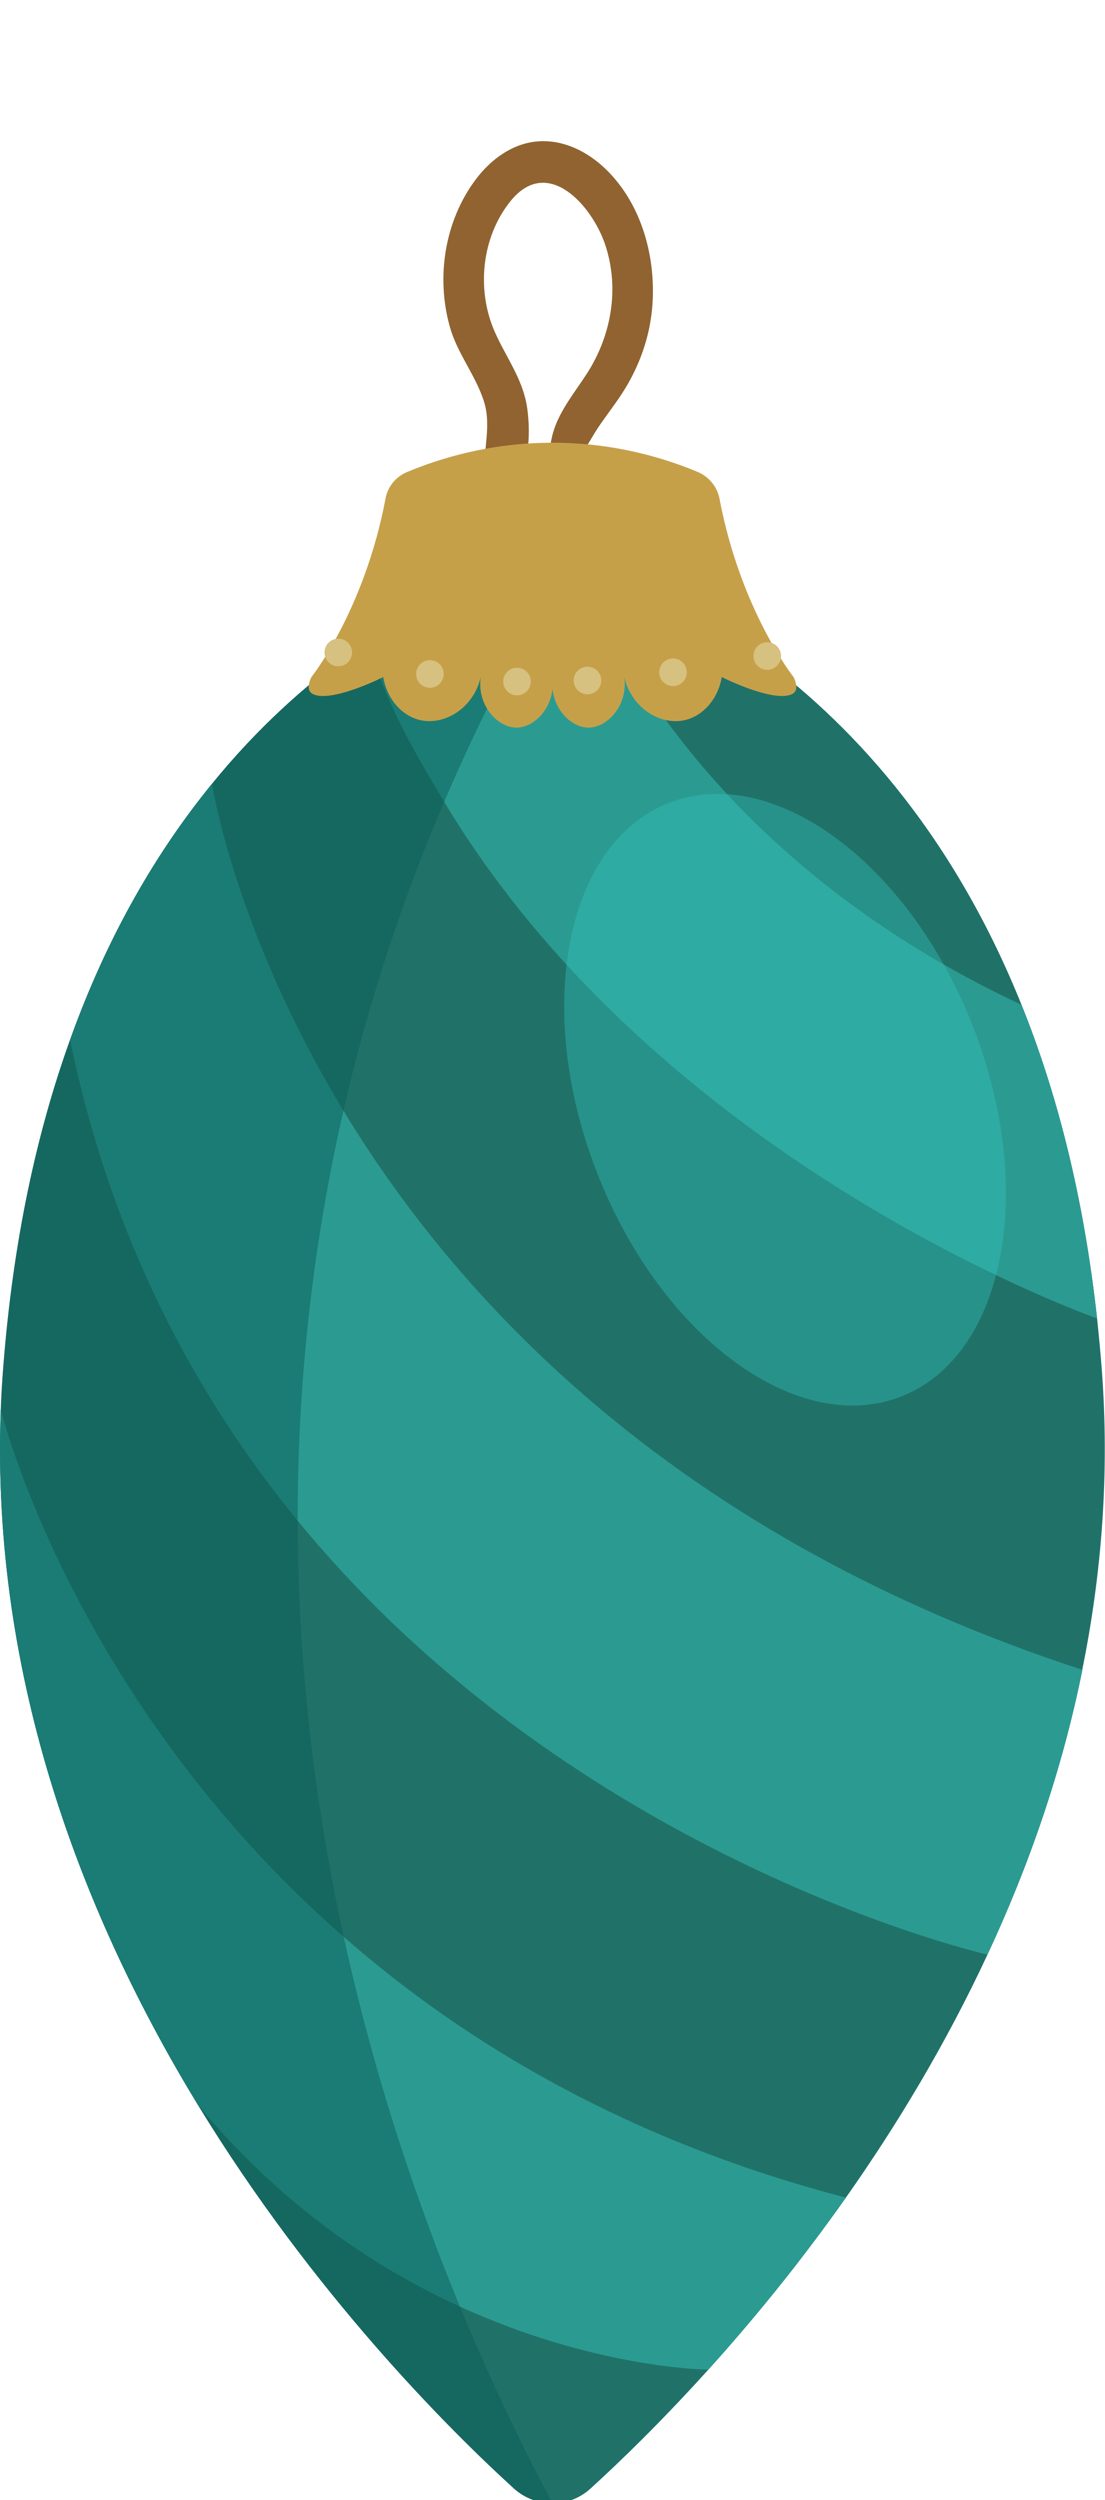 <?xml version="1.0" encoding="UTF-8"?> <svg xmlns="http://www.w3.org/2000/svg" width="184" height="416" viewBox="0 0 184 416" fill="none"> <g clip-path="url(#clip0_589_1614)"> <path d="M79.199 29.883C81.698 26.548 85.316 23.843 89.59 23.523C93.864 23.203 97.89 25.252 100.9 28.178C106.965 34.059 109.351 43.129 108.582 51.409C108.136 56.13 106.54 60.657 104.077 64.683C102.69 66.958 101.012 69.025 99.534 71.24C98.898 72.213 98.332 73.219 97.72 74.196C97.472 74.606 95.944 77.622 95.588 77.333C96.781 78.364 96.12 80.706 94.349 80.386C90.828 79.772 91.31 75.35 91.911 72.706C92.799 68.752 95.611 65.455 97.769 62.101C101.848 55.731 103.201 47.867 100.736 40.6C98.532 34.175 91.227 25.884 85.073 33.389C80.157 39.41 79.287 48.29 82.422 55.298C84.332 59.579 87.155 63.217 87.802 68.001C88.42 72.635 88.01 77.85 85.457 81.815C84.182 83.786 81.243 82.633 80.859 80.625C79.997 75.985 82.039 71.416 80.587 66.8C79.201 62.437 76.173 58.872 74.92 54.428C72.578 46.173 74.023 36.802 79.199 29.883Z" fill="#906330"></path> <path d="M180.233 277.854C176.813 294.84 171.207 310.722 164.431 325.239C157.439 340.254 149.213 353.817 140.857 365.669C133.021 376.784 125.098 386.382 117.955 394.29C110.01 403.087 103.062 409.782 98.343 414.072C96.546 415.719 94.273 416.542 92 416.542C89.727 416.542 87.389 415.719 85.571 414.072C74.769 404.235 52.213 381.789 32.947 350.242C14.114 319.324 -1.559 279.674 0.13 234.542C0.216 232.224 0.346 229.862 0.541 227.5C2.186 206.224 6.191 188.219 11.668 173.009C18.032 155.264 26.388 141.332 35.306 130.412C42.883 121.095 50.892 113.989 58.404 108.572C59.356 107.879 60.309 107.229 61.304 106.622C70.656 100.707 81.328 97.76 92 97.76C94.165 97.76 96.351 97.89 98.494 98.129C108.062 99.212 117.392 102.679 125.575 108.572C140.922 119.622 158.283 137.779 170.103 167.202C175.947 181.697 180.428 198.922 182.68 219.375C182.961 222.04 183.221 224.749 183.437 227.5C184.801 245.137 183.437 261.972 180.212 277.854H180.233Z" fill="#207269"></path> <path d="M182.701 219.375C182.701 219.375 175.493 216.862 164.496 211.51C146.118 202.605 117.132 185.748 93.342 159.423C86.285 151.602 79.683 142.957 73.968 133.423C68.989 125.168 63.945 116.48 61.304 106.622C54.486 81.141 98.494 98.128 98.494 98.128C98.754 98.908 103.949 112.883 118.756 129.588C127.826 139.815 140.489 151.038 157.829 160.875C161.682 163.063 165.773 165.187 170.103 167.202C175.947 181.697 180.428 198.922 182.68 219.375H182.701Z" fill="#2B9B92"></path> <path d="M180.233 277.853C176.813 294.84 171.207 310.722 164.431 325.238C164.431 325.238 96.113 309.747 49.572 253.045C32.557 232.31 18.443 206.05 11.668 173.008C18.032 155.263 26.388 141.332 35.306 130.412C35.306 130.412 38.986 154.787 57.191 184.817C76.782 217.143 113.279 256.013 180.233 277.853Z" fill="#2B9B92"></path> <path d="M140.857 365.668C133.021 376.783 125.098 386.382 117.955 394.29C117.176 394.29 98.884 393.987 76.587 383.803C62.538 377.39 46.866 367.012 33.033 350.328C33.033 350.307 32.99 350.263 32.947 350.242C14.114 319.323 -1.559 279.673 0.13 234.542C0.13 234.542 11.798 282.577 57.213 322.27C77.605 340.123 104.815 356.287 140.836 365.668H140.857Z" fill="#2B9B92"></path> <path d="M150.1 232.355C167.359 225.568 172.673 197.964 161.971 170.7C151.268 143.435 128.602 126.835 111.343 133.622C94.085 140.409 88.77 168.013 99.473 195.278C110.175 222.542 132.842 239.142 150.1 232.355Z" fill="#32C4BA" fill-opacity="0.4"></path> <path opacity="0.5" d="M76.587 383.804C82.345 397.714 87.909 408.829 92 416.542C89.705 416.542 87.389 415.719 85.571 414.072C74.769 404.235 52.213 381.789 32.947 350.242C14.114 319.324 -1.559 279.674 0.13 234.542C0.216 232.224 0.346 229.862 0.541 227.5C2.186 206.224 6.191 188.219 11.668 173.009C18.032 155.264 26.388 141.332 35.306 130.412C42.883 121.095 50.892 113.989 58.404 108.572C59.356 107.879 60.309 107.229 61.304 106.622C70.656 100.707 81.328 97.76 92 97.76C85.874 108.16 79.661 120.077 73.968 133.424C67.431 148.677 61.543 165.837 57.191 184.817C51.758 208.542 49.529 231.422 49.572 253.045C49.615 278.027 52.667 301.34 57.235 322.27C62.473 346.19 69.66 367.034 76.587 383.804Z" fill="#0B5E59"></path> <path d="M131.917 115.483C128.995 116.957 120.834 113.013 120.184 112.645C119.6 116.242 117.132 119.102 114.058 119.817C109.924 120.77 105.118 117.78 103.949 112.645C104.62 117.39 101.113 121.073 97.996 121.073C95.312 121.073 92.346 118.343 92 114.573C91.654 118.343 88.688 121.073 86.004 121.073C82.887 121.073 79.38 117.39 80.051 112.645C78.882 117.78 74.076 120.77 69.942 119.817C66.868 119.102 64.4 116.242 63.816 112.645C63.166 113.013 55.005 116.957 52.083 115.483C50.697 114.768 51.866 112.645 51.866 112.645C51.866 112.645 60.677 101.595 64.205 82.918C64.573 80.925 65.959 79.278 67.842 78.52C73.254 76.267 81.588 73.667 92 73.667C102.412 73.667 110.768 76.267 116.158 78.52C118.02 79.3 119.405 80.947 119.795 82.918C123.323 101.595 132.134 112.645 132.134 112.645C132.134 112.645 133.303 114.768 131.917 115.483Z" fill="#C6A049"></path> <path d="M71.587 114.443C72.854 114.443 73.881 113.415 73.881 112.147C73.881 110.878 72.854 109.85 71.587 109.85C70.32 109.85 69.292 110.878 69.292 112.147C69.292 113.415 70.32 114.443 71.587 114.443Z" fill="#D7C180"></path> <path d="M86.09 115.7C87.358 115.7 88.385 114.672 88.385 113.404C88.385 112.135 87.358 111.107 86.09 111.107C84.823 111.107 83.796 112.135 83.796 113.404C83.796 114.672 84.823 115.7 86.09 115.7Z" fill="#D7C180"></path> <path d="M56.326 110.868C57.593 110.868 58.62 109.84 58.62 108.572C58.62 107.303 57.593 106.275 56.326 106.275C55.058 106.275 54.031 107.303 54.031 108.572C54.031 109.84 55.058 110.868 56.326 110.868Z" fill="#D7C180"></path> <path d="M97.823 115.527C99.09 115.527 100.118 114.499 100.118 113.23C100.118 111.962 99.09 110.934 97.823 110.934C96.556 110.934 95.528 111.962 95.528 113.23C95.528 114.499 96.556 115.527 97.823 115.527Z" fill="#D7C180"></path> <path d="M112.067 114.162C113.334 114.162 114.361 113.133 114.361 111.865C114.361 110.597 113.334 109.568 112.067 109.568C110.8 109.568 109.772 110.597 109.772 111.865C109.772 113.133 110.8 114.162 112.067 114.162Z" fill="#D7C180"></path> <path d="M127.761 111.453C129.028 111.453 130.056 110.425 130.056 109.157C130.056 107.888 129.028 106.86 127.761 106.86C126.494 106.86 125.466 107.888 125.466 109.157C125.466 110.425 126.494 111.453 127.761 111.453Z" fill="#D7C180"></path> </g> <defs> <clipPath id="clip0_589_1614"> <rect width="184" height="416" fill="white"></rect> </clipPath> </defs> </svg> 